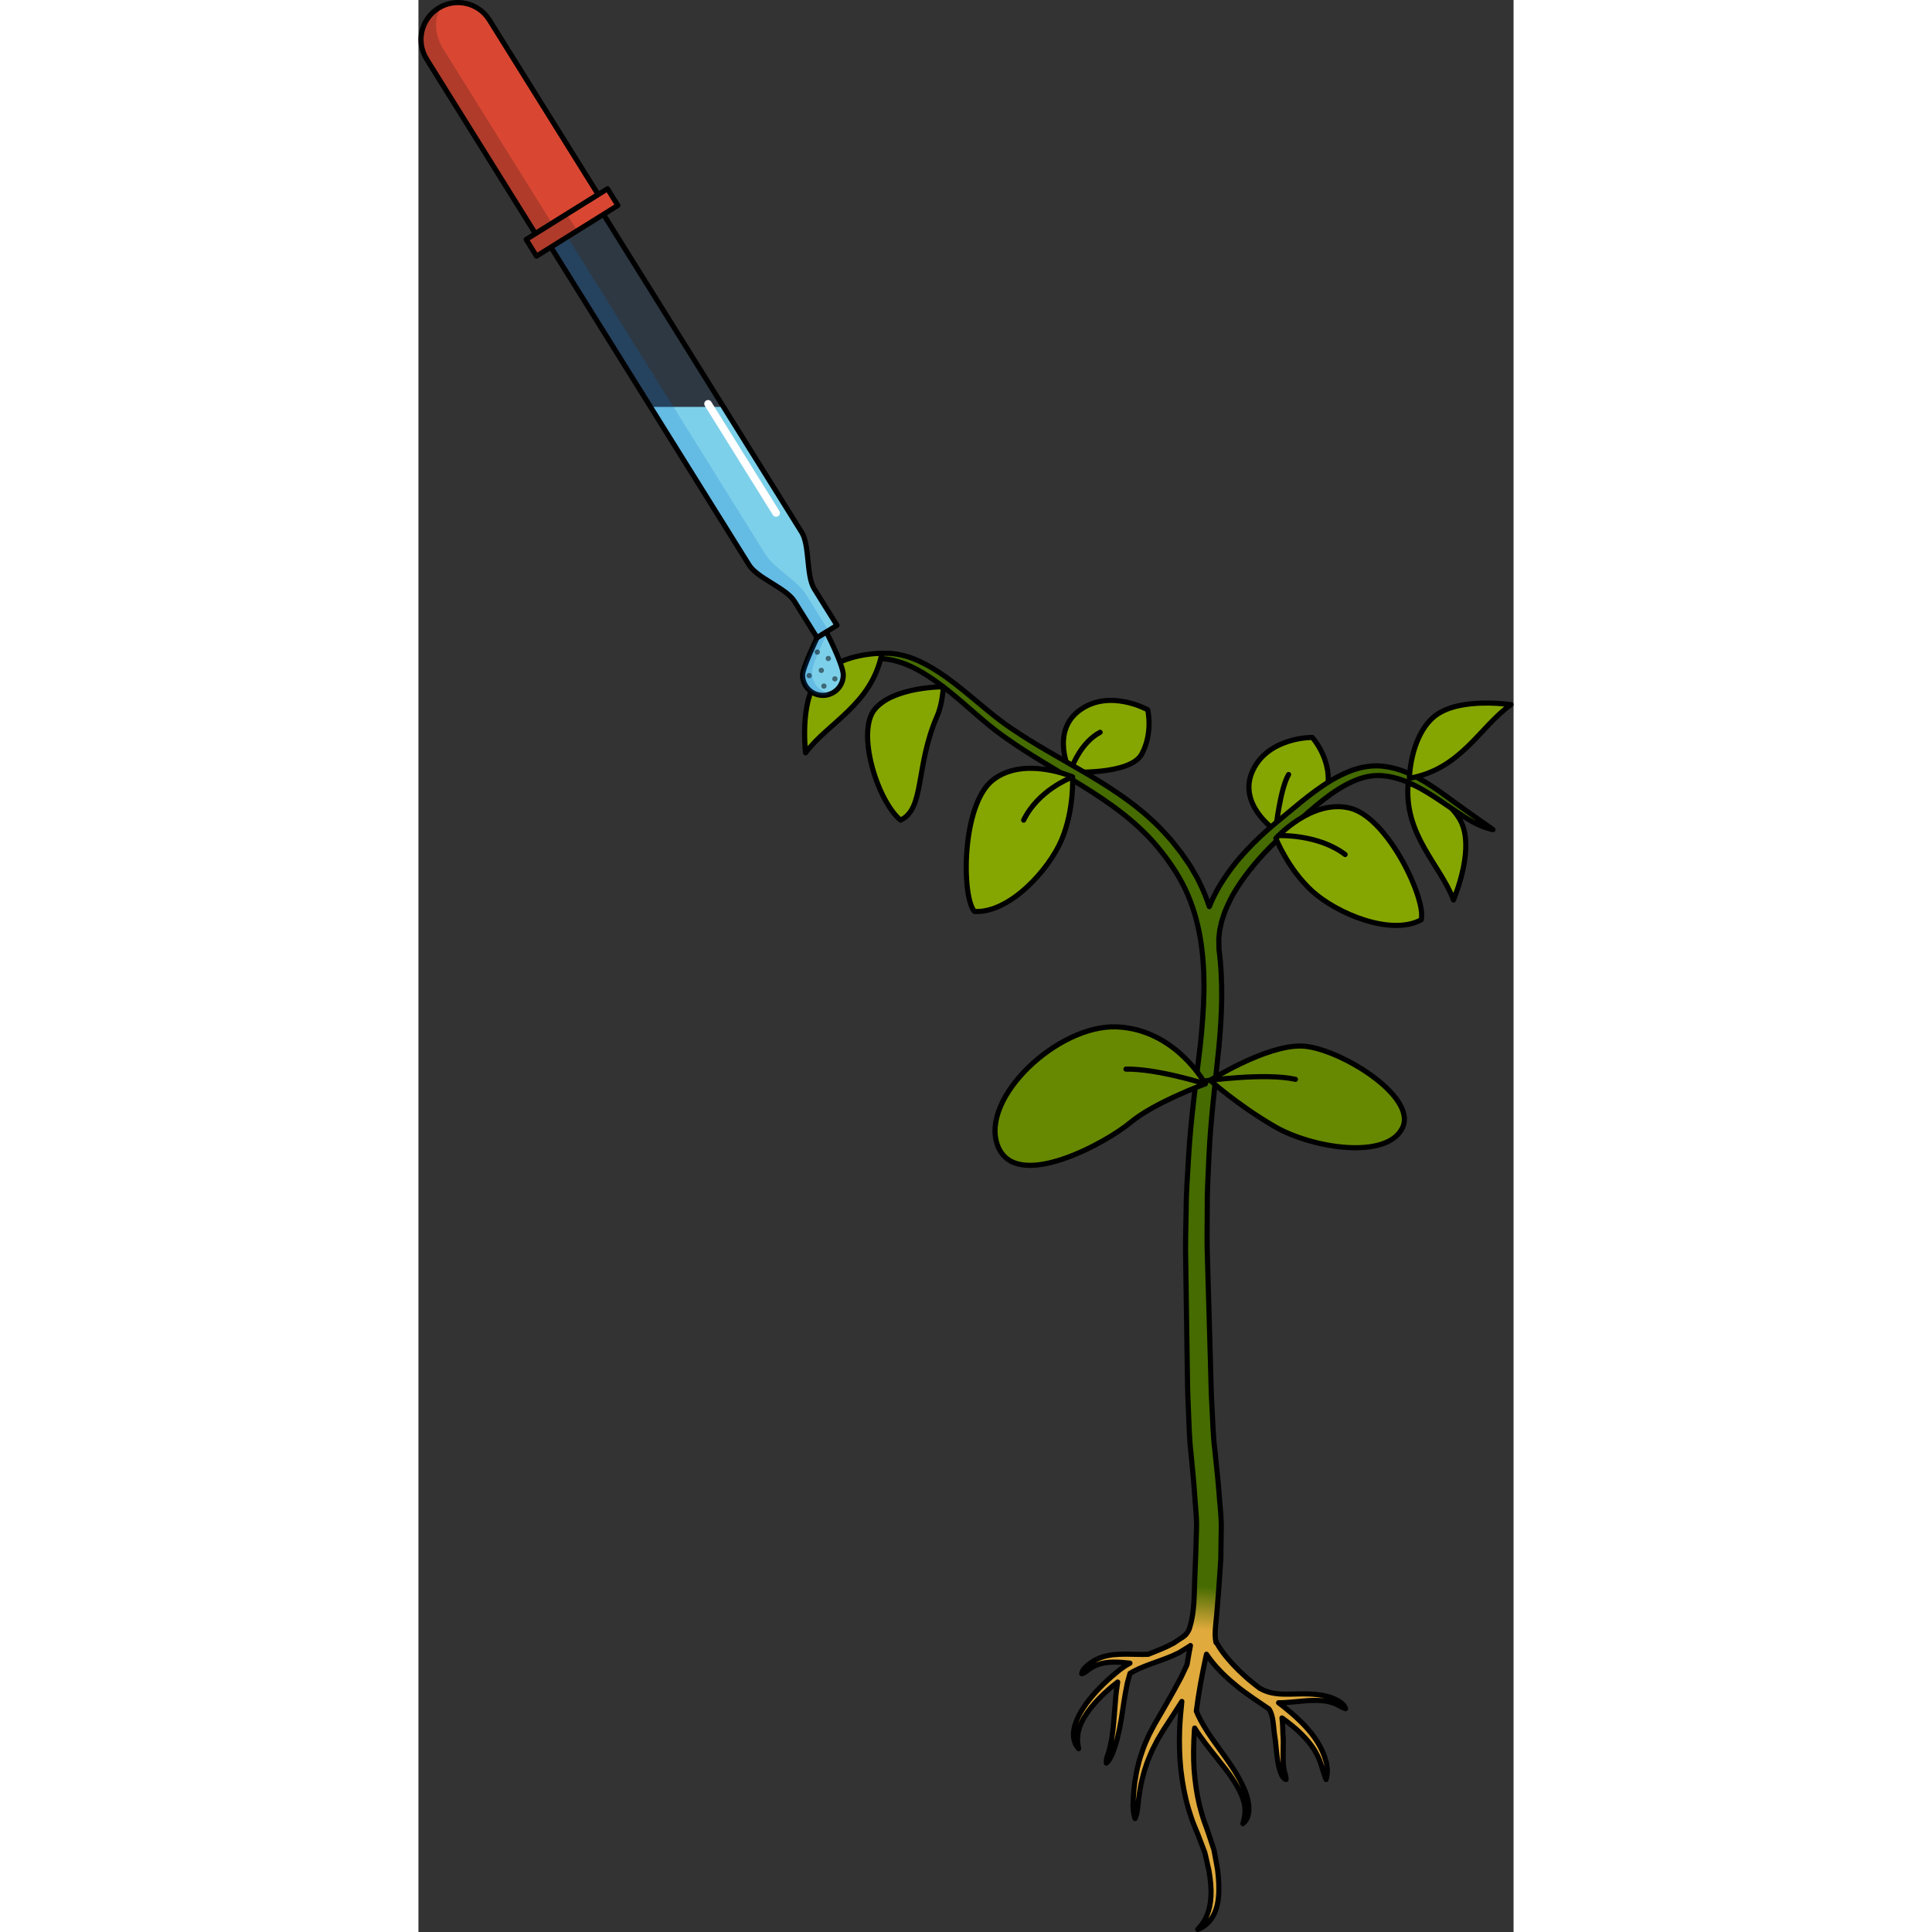<?xml version="1.0" encoding="utf-8"?>
<!-- Created by: Science Figures, www.sciencefigures.org, Generator: Science Figures Editor -->
<svg version="1.1" id="Camada_1" xmlns="http://www.w3.org/2000/svg" xmlns:xlink="http://www.w3.org/1999/xlink" 
	 width="800px" height="800px" viewBox="0 0 213.172 376.072" enable-background="new 0 0 213.172 376.072"
	 xml:space="preserve">
<rect x="0" y="0" width="213.172" height="376.072" fill="#333333" stroke="none"/>
<g>
	<path fill="#85A601" d="M192.655,152.422c0,0,7.268,2.004,10.138,7.23c2.871,5.224-0.814,14.236-1.31,15.534
		C198.884,168.244,191.785,162.579,192.655,152.422z"/>
	<path fill="none" stroke="#000000" stroke-linecap="round" stroke-linejoin="round" stroke-miterlimit="10" d="M192.655,152.422
		c0,0,7.268,2.004,10.138,7.23c2.871,5.224-0.814,14.236-1.31,15.534C198.884,168.244,191.785,162.579,192.655,152.422z"/>
	<path fill="#85A601" d="M126.822,150.275c0,0,11.72,0.66,13.971-3.492c2.252-4.154,1.16-8.617,1.16-8.617
		s-7.394-4.164-13.215,0.066C122.916,142.462,126.822,150.275,126.822,150.275z"/>
	<path fill="none" stroke="#000000" stroke-linecap="round" stroke-linejoin="round" stroke-miterlimit="10" d="M127.347,149.006
		c0,0,1.699-4.549,5.347-6.46"/>
	<path fill="none" stroke="#000000" stroke-linecap="round" stroke-linejoin="round" stroke-miterlimit="10" d="M126.822,150.275
		c0,0,11.72,0.66,13.971-3.492c2.252-4.154,1.16-8.617,1.16-8.617s-7.394-4.164-13.215,0.066
		C122.916,142.462,126.822,150.275,126.822,150.275z"/>
	<path fill="#85A601" d="M166.527,161.43c0,0,10.599-5.047,10.579-9.77c-0.02-4.727-3.12-8.117-3.12-8.117
		s-8.484-0.104-11.561,6.402C159.348,156.45,166.527,161.43,166.527,161.43z"/>
	<path fill="none" stroke="#000000" stroke-linecap="round" stroke-linejoin="round" stroke-miterlimit="10" d="M166.906,161.242
		c0,0,0.837-7.709,2.477-10.48"/>
	<path fill="none" stroke="#000000" stroke-linecap="round" stroke-linejoin="round" stroke-miterlimit="10" d="M166.527,161.43
		c0,0,10.599-5.047,10.579-9.77c-0.02-4.727-3.12-8.117-3.12-8.117s-8.484-0.104-11.561,6.402
		C159.348,156.45,166.527,161.43,166.527,161.43z"/>
	<g>
		<path fill="#E0AA3C" d="M180.043,331.841c-0.193-0.188-0.435-0.423-0.758-0.62c-0.322-0.196-0.695-0.411-1.128-0.587
			c-1.722-0.769-4.225-0.957-6.597-0.905c-0.589,0.013-1.179,0.026-1.761,0.039c-0.55,0.01-1.139,0.013-1.663-0.005
			c-1.056-0.037-1.979-0.184-2.733-0.423c-0.381-0.101-0.713-0.268-1.003-0.384c-0.267-0.147-0.478-0.236-0.691-0.365
			c-0.435-0.333-0.865-0.668-1.3-1.023c-0.952-0.763-1.852-1.565-2.679-2.372c-1.655-1.621-3.034-3.268-3.964-4.765
			c-0.479-0.745-0.809-1.46-1.067-2.09c-0.117-0.309-0.21-0.606-0.283-0.877c0.112-0.55,0.215-1.101,0.305-1.656
			c0.357-2.01,0.634-4.096,0.907-6.097c0.192-1.406-0.833-3.47-2.467-3.413c-2.146,0.075-1.4,4.525-1.492,5.849
			c-0.152,0.978-0.311,1.987-0.489,3.038c0,0,0,0.042,0,0.105c-0.042,0.327-0.1,0.667-0.153,1.002
			c-0.164,0.227-0.322,0.446-0.489,0.675c-0.384,0.478-0.889,0.869-1.336,1.325c-0.441,0.47-1.064,0.75-1.6,1.148l-0.419,0.283
			c0,0-0.104,0.07-0.128,0.088l-0.061,0.031l-0.242,0.125l-0.981,0.5c-1.144,0.527-2.431,1.028-3.723,1.552
			c-0.096,0-0.212,0.002-0.358,0.007c-0.403,0.012-0.884,0.017-1.544,0.003c-1.294-0.024-3.084-0.11-4.932,0.068
			c-0.465,0.059-0.923,0.131-1.374,0.248c-0.449,0.091-0.885,0.257-1.297,0.406c-0.825,0.332-1.526,0.776-2.068,1.213
			c-0.284,0.203-0.489,0.45-0.699,0.636c-0.215,0.183-0.349,0.391-0.452,0.566c-0.195,0.362-0.217,0.631-0.217,0.631
			s0.279-0.052,0.613-0.247c0.164-0.103,0.334-0.252,0.543-0.401c0.214-0.146,0.426-0.347,0.705-0.493
			c0.532-0.329,1.189-0.637,1.935-0.832c0.378-0.084,0.761-0.184,1.169-0.213c0.401-0.057,0.821-0.056,1.234-0.076
			c1.086-0.012,2.184,0.101,3.194,0.206c-0.301,0.176-0.613,0.332-0.904,0.52l-0.96,0.674l-0.855,0.691
			c-0.579,0.475-1.123,0.953-1.65,1.439c-2.097,1.942-3.881,3.972-5.075,5.974c-0.611,0.987-1.031,1.993-1.307,2.917
			c-0.132,0.463-0.188,0.925-0.249,1.338c0.002,0.428,0.019,0.818,0.059,1.163c0.101,0.344,0.185,0.645,0.275,0.898
			c0.089,0.251,0.257,0.433,0.35,0.588c0.2,0.308,0.324,0.448,0.324,0.448s-0.02-0.204-0.088-0.545
			c-0.022-0.176-0.088-0.376-0.101-0.619c0.003-0.25-0.014-0.524-0.026-0.827c0.015-0.306,0.083-0.643,0.096-1.004
			c0.102-0.358,0.163-0.75,0.298-1.157c0.288-0.811,0.708-1.703,1.324-2.599c1.201-1.808,3.002-3.678,5.113-5.444
			c0.318-0.266,0.657-0.521,0.989-0.781c-0.024,0.146-0.049,0.293-0.068,0.457c-0.139,0.896-0.283,1.932-0.354,3.006
			c-0.085,1.075-0.178,2.221-0.269,3.366c-0.114,1.13-0.173,2.272-0.347,3.311c-0.085,0.523-0.114,1.043-0.238,1.509
			c-0.107,0.472-0.209,0.918-0.303,1.327c-0.148,0.844-0.514,1.452-0.58,1.96c-0.09,0.499-0.051,0.841-0.051,0.841
			s0.261-0.189,0.555-0.616c0.142-0.217,0.29-0.491,0.438-0.817c0.163-0.323,0.326-0.693,0.448-1.113
			c0.14-0.418,0.288-0.868,0.447-1.35c0.174-0.477,0.255-0.996,0.394-1.527c0.278-1.067,0.464-2.208,0.667-3.354
			c0.173-1.132,0.347-2.267,0.508-3.33c0.158-1.068,0.345-2.012,0.501-2.814c0.121-0.797,0.388-1.51,0.492-1.989
			c0.063-0.239,0.112-0.427,0.159-0.566c1.167-0.687,2.441-1.234,3.795-1.73c0.039-0.014,0.074-0.029,0.112-0.046
			c1.391-0.508,2.805-0.984,4.267-1.598l0.999-0.466l0.249-0.115l0.061-0.028l0.095-0.052l0.123-0.075l0.498-0.304
			c0.518-0.349,1.075-0.627,1.565-0.993c-0.101,0.517-0.198,1.035-0.291,1.56c-0.132,0.719-0.256,1.459-0.379,2.191
			c-0.085,0.18-0.18,0.379-0.298,0.625c-0.19,0.405-0.425,0.894-0.693,1.456c-0.256,0.578-0.607,1.145-0.955,1.809
			c-0.366,0.656-0.722,1.367-1.17,2.12c-0.432,0.759-0.888,1.558-1.357,2.384c-0.479,0.83-0.977,1.688-1.479,2.561
			c-0.558,0.926-0.968,1.804-1.463,2.717c-0.428,0.962-0.89,1.948-1.215,2.926c-0.344,0.978-0.662,1.941-0.874,2.903
			c-0.271,0.943-0.408,1.883-0.564,2.765c-0.166,0.88-0.205,1.728-0.303,2.499c-0.075,0.774-0.077,1.489-0.114,2.117
			c-0.047,0.628,0,1.178,0.049,1.631c0.119,0.904,0.33,1.414,0.33,1.414s0.239-0.512,0.405-1.394c0.14-0.882,0.23-2.142,0.454-3.633
			c0.146-0.741,0.241-1.555,0.461-2.388c0.213-0.833,0.406-1.718,0.727-2.597c0.268-0.896,0.637-1.787,1.024-2.684
			c0.37-0.906,0.86-1.738,1.297-2.623c0.525-0.855,1.04-1.803,1.566-2.569c0.549-0.841,1.087-1.67,1.609-2.472
			c0.521-0.811,1.023-1.595,1.501-2.339c0.02-0.032,0.035-0.063,0.057-0.096c-0.202,1.865-0.371,3.744-0.441,5.643
			c-0.086,2.587-0.012,5.184,0.256,7.73c0.299,2.542,0.752,5.031,1.434,7.378c0.363,1.163,0.714,2.315,1.162,3.401
			c0.223,0.541,0.443,1.077,0.664,1.609c0.193,0.501,0.382,0.997,0.568,1.485c0.194,0.508,0.387,1.009,0.572,1.503l0.277,0.736
			l0.165,0.717c0.215,0.951,0.425,1.87,0.624,2.752c0.312,1.837,0.471,3.521,0.388,4.984c-0.071,1.466-0.368,2.685-0.755,3.634
			c-0.379,0.958-0.867,1.642-1.227,2.106c-0.388,0.456-0.594,0.7-0.594,0.7s0.304-0.105,0.855-0.396
			c0.522-0.318,1.289-0.889,1.941-1.897c0.645-1.007,1.119-2.421,1.246-4.037c0.16-1.612,0.059-3.424-0.178-5.335
			c-0.18-0.977-0.365-1.995-0.561-3.048c-0.051-0.264-0.103-0.529-0.153-0.798l-0.247-0.747c-0.164-0.501-0.334-1.011-0.503-1.526
			c-0.184-0.543-0.315-0.984-0.549-1.625c-0.184-0.51-0.37-1.027-0.56-1.548c-0.379-1.041-0.662-2.142-0.957-3.255
			c-0.547-2.238-0.869-4.603-1.049-7.018c-0.155-2.42-0.094-4.892,0.055-7.358c0.014-0.205,0.043-0.41,0.059-0.613
			c1.217,1.933,2.804,3.918,4.344,5.861c1.151,1.453,2.296,2.865,3.21,4.296c0.467,0.711,0.874,1.419,1.212,2.111
			c0.347,0.689,0.595,1.365,0.786,2c0.083,0.319,0.136,0.63,0.204,0.923c0.023,0.296,0.045,0.578,0.066,0.842
			c-0.031,0.522-0.054,0.98-0.148,1.351c-0.029,0.391-0.166,0.667-0.203,0.888c-0.059,0.212-0.076,0.339-0.076,0.339
			s0.092-0.073,0.24-0.242c0.148-0.168,0.414-0.41,0.564-0.812c0.202-0.387,0.303-0.908,0.358-1.507
			c-0.005-0.298-0.013-0.614-0.021-0.948c-0.05-0.329-0.091-0.677-0.159-1.032c-0.613-2.86-2.716-6.099-4.882-9.071
			c-1.075-1.51-2.177-2.987-3.088-4.413c-0.892-1.375-1.6-2.703-2.078-3.881c0.447-3.609,1.128-7.165,1.856-10.546
			c0.039-0.181,0.081-0.354,0.12-0.532c1.142,1.725,2.721,3.464,4.576,5.09c0.931,0.821,1.923,1.624,2.976,2.386
			c1.001,0.738,2.122,1.492,3.169,2.201c0.477,0.322,0.946,0.642,1.422,0.964c0.032,0.047,0.075,0.096,0.097,0.137
			c0.061,0.093,0.167,0.293,0.255,0.504c0.096,0.212,0.179,0.482,0.261,0.784c0.16,0.609,0.25,1.38,0.34,2.251
			c0.044,0.435,0.081,0.898,0.151,1.395c0.075,0.486,0.149,0.921,0.193,1.365c0.183,1.835,0.34,3.795,0.75,5.225
			c0.215,0.706,0.417,1.31,0.71,1.657c0.135,0.179,0.296,0.284,0.406,0.345c0.107,0.066,0.178,0.089,0.178,0.089
			s0.021-0.304-0.062-0.691c-0.037-0.2-0.123-0.418-0.191-0.684c-0.07-0.262-0.139-0.562-0.183-0.902
			c-0.223-1.35-0.084-3.193-0.096-5.131c-0.005-0.503-0.036-1.008-0.071-1.445c-0.015-0.454-0.031-0.899-0.046-1.332
			c-0.011-0.624-0.064-1.225-0.14-1.804c0.717,0.518,1.419,1.038,2.059,1.582c0.908,0.737,1.717,1.512,2.439,2.288
			c0.716,0.779,1.312,1.576,1.805,2.353c0.462,0.788,0.85,1.534,1.09,2.242c0.303,0.684,0.394,1.331,0.61,1.841
			c0.283,1.045,0.583,1.684,0.583,1.684s0.055-0.159,0.107-0.469c0.061-0.306,0.145-0.763,0.146-1.349
			c-0.075-0.569-0.083-1.302-0.378-2.065c-0.213-0.79-0.579-1.634-1.033-2.532c-0.481-0.879-1.072-1.79-1.787-2.682
			c-0.719-0.884-1.532-1.771-2.436-2.607c-0.885-0.859-1.861-1.663-2.857-2.468c-0.328-0.263-0.672-0.516-1.008-0.775
			c0.234,0.003,0.468,0.003,0.703-0.009c0.585-0.021,1.137-0.064,1.745-0.115c0.577-0.054,1.165-0.105,1.752-0.161
			c2.319-0.247,4.626-0.279,6.225,0.267c0.403,0.121,0.751,0.282,1.056,0.434c0.301,0.159,0.55,0.315,0.789,0.413
			c0.434,0.246,0.773,0.323,0.773,0.323S180.38,332.282,180.043,331.841z"/>
		<path fill="none" stroke="#000000" stroke-linecap="round" stroke-linejoin="round" stroke-miterlimit="10" d="M180.043,331.841
			c-0.193-0.188-0.435-0.423-0.758-0.62c-0.322-0.196-0.695-0.411-1.128-0.587c-1.722-0.769-4.225-0.957-6.597-0.905
			c-0.589,0.013-1.179,0.026-1.761,0.039c-0.55,0.01-1.139,0.013-1.663-0.005c-1.056-0.037-1.979-0.184-2.733-0.423
			c-0.381-0.101-0.713-0.268-1.003-0.384c-0.267-0.147-0.478-0.236-0.691-0.365c-0.435-0.333-0.865-0.668-1.3-1.023
			c-0.952-0.763-1.852-1.565-2.679-2.372c-1.655-1.621-3.034-3.268-3.964-4.765c-0.479-0.745-0.809-1.46-1.067-2.09
			c-0.117-0.309-0.21-0.606-0.283-0.877c0.112-0.55,0.215-1.101,0.305-1.656c0.357-2.01,0.634-4.096,0.907-6.097
			c0.192-1.406-0.833-3.47-2.467-3.413c-2.146,0.075-1.4,4.525-1.492,5.849c-0.152,0.978-0.311,1.987-0.489,3.038
			c0,0,0,0.042,0,0.105c-0.042,0.327-0.1,0.667-0.153,1.002c-0.164,0.227-0.322,0.446-0.489,0.675
			c-0.384,0.478-0.889,0.869-1.336,1.325c-0.441,0.47-1.064,0.75-1.6,1.148l-0.419,0.283c0,0-0.104,0.07-0.128,0.088l-0.061,0.031
			l-0.242,0.125l-0.981,0.5c-1.144,0.527-2.431,1.028-3.723,1.552c-0.096,0-0.212,0.002-0.358,0.007
			c-0.403,0.012-0.884,0.017-1.544,0.003c-1.294-0.024-3.084-0.11-4.932,0.068c-0.465,0.059-0.923,0.131-1.374,0.248
			c-0.449,0.091-0.885,0.257-1.297,0.406c-0.825,0.332-1.526,0.776-2.068,1.213c-0.284,0.203-0.489,0.45-0.699,0.636
			c-0.215,0.183-0.349,0.391-0.452,0.566c-0.195,0.362-0.217,0.631-0.217,0.631s0.279-0.052,0.613-0.247
			c0.164-0.103,0.334-0.252,0.543-0.401c0.214-0.146,0.426-0.347,0.705-0.493c0.532-0.329,1.189-0.637,1.935-0.832
			c0.378-0.084,0.761-0.184,1.169-0.213c0.401-0.057,0.821-0.056,1.234-0.076c1.086-0.012,2.184,0.101,3.194,0.206
			c-0.301,0.176-0.613,0.332-0.904,0.52l-0.96,0.674l-0.855,0.691c-0.579,0.475-1.123,0.953-1.65,1.439
			c-2.097,1.942-3.881,3.972-5.075,5.974c-0.611,0.987-1.031,1.993-1.307,2.917c-0.132,0.463-0.188,0.925-0.249,1.338
			c0.002,0.428,0.019,0.818,0.059,1.163c0.101,0.344,0.185,0.645,0.275,0.898c0.089,0.251,0.257,0.433,0.35,0.588
			c0.2,0.308,0.324,0.448,0.324,0.448s-0.02-0.204-0.088-0.545c-0.022-0.176-0.088-0.376-0.101-0.619
			c0.003-0.25-0.014-0.524-0.026-0.827c0.015-0.306,0.083-0.643,0.096-1.004c0.102-0.358,0.163-0.75,0.298-1.157
			c0.288-0.811,0.708-1.703,1.324-2.599c1.201-1.808,3.002-3.678,5.113-5.444c0.318-0.266,0.657-0.521,0.989-0.781
			c-0.024,0.146-0.049,0.293-0.068,0.457c-0.139,0.896-0.283,1.932-0.354,3.006c-0.085,1.075-0.178,2.221-0.269,3.366
			c-0.114,1.13-0.173,2.272-0.347,3.311c-0.085,0.523-0.114,1.043-0.238,1.509c-0.107,0.472-0.209,0.918-0.303,1.327
			c-0.148,0.844-0.514,1.452-0.58,1.96c-0.09,0.499-0.051,0.841-0.051,0.841s0.261-0.189,0.555-0.616
			c0.142-0.217,0.29-0.491,0.438-0.817c0.163-0.323,0.326-0.693,0.448-1.113c0.14-0.418,0.288-0.868,0.447-1.35
			c0.174-0.477,0.255-0.996,0.394-1.527c0.278-1.067,0.464-2.208,0.667-3.354c0.173-1.132,0.347-2.267,0.508-3.33
			c0.158-1.068,0.345-2.012,0.501-2.814c0.121-0.797,0.388-1.51,0.492-1.989c0.063-0.239,0.112-0.427,0.159-0.566
			c1.167-0.687,2.441-1.234,3.795-1.73c0.039-0.014,0.074-0.029,0.112-0.046c1.391-0.508,2.805-0.984,4.267-1.598l0.999-0.466
			l0.249-0.115l0.061-0.028l0.095-0.052l0.123-0.075l0.498-0.304c0.518-0.349,1.075-0.627,1.565-0.993
			c-0.101,0.517-0.198,1.035-0.291,1.56c-0.132,0.719-0.256,1.459-0.379,2.191c-0.085,0.18-0.18,0.379-0.298,0.625
			c-0.19,0.405-0.425,0.894-0.693,1.456c-0.256,0.578-0.607,1.145-0.955,1.809c-0.366,0.656-0.722,1.367-1.17,2.12
			c-0.432,0.759-0.888,1.558-1.357,2.384c-0.479,0.83-0.977,1.688-1.479,2.561c-0.558,0.926-0.968,1.804-1.463,2.717
			c-0.428,0.962-0.89,1.948-1.215,2.926c-0.344,0.978-0.662,1.941-0.874,2.903c-0.271,0.943-0.408,1.883-0.564,2.765
			c-0.166,0.88-0.205,1.728-0.303,2.499c-0.075,0.774-0.077,1.489-0.114,2.117c-0.047,0.628,0,1.178,0.049,1.631
			c0.119,0.904,0.33,1.414,0.33,1.414s0.239-0.512,0.405-1.394c0.14-0.882,0.23-2.142,0.454-3.633
			c0.146-0.741,0.241-1.555,0.461-2.388c0.213-0.833,0.406-1.718,0.727-2.597c0.268-0.896,0.637-1.787,1.024-2.684
			c0.37-0.906,0.86-1.738,1.297-2.623c0.525-0.855,1.04-1.803,1.566-2.569c0.549-0.841,1.087-1.67,1.609-2.472
			c0.521-0.811,1.023-1.595,1.501-2.339c0.02-0.032,0.035-0.063,0.057-0.096c-0.202,1.865-0.371,3.744-0.441,5.643
			c-0.086,2.587-0.012,5.184,0.256,7.73c0.299,2.542,0.752,5.031,1.434,7.378c0.363,1.163,0.714,2.315,1.162,3.401
			c0.223,0.541,0.443,1.077,0.664,1.609c0.193,0.501,0.382,0.997,0.568,1.485c0.194,0.508,0.387,1.009,0.572,1.503l0.277,0.736
			l0.165,0.717c0.215,0.951,0.425,1.87,0.624,2.752c0.312,1.837,0.471,3.521,0.388,4.984c-0.071,1.466-0.368,2.685-0.755,3.634
			c-0.379,0.958-0.867,1.642-1.227,2.106c-0.388,0.456-0.594,0.7-0.594,0.7s0.304-0.105,0.855-0.396
			c0.522-0.318,1.289-0.889,1.941-1.897c0.645-1.007,1.119-2.421,1.246-4.037c0.16-1.612,0.059-3.424-0.178-5.335
			c-0.18-0.977-0.365-1.995-0.561-3.048c-0.051-0.264-0.103-0.529-0.153-0.798l-0.247-0.747c-0.164-0.501-0.334-1.011-0.503-1.526
			c-0.184-0.543-0.315-0.984-0.549-1.625c-0.184-0.51-0.37-1.027-0.56-1.548c-0.379-1.041-0.662-2.142-0.957-3.255
			c-0.547-2.238-0.869-4.603-1.049-7.018c-0.155-2.42-0.094-4.892,0.055-7.358c0.014-0.205,0.043-0.41,0.059-0.613
			c1.217,1.933,2.804,3.918,4.344,5.861c1.151,1.453,2.296,2.865,3.21,4.296c0.467,0.711,0.874,1.419,1.212,2.111
			c0.347,0.689,0.595,1.365,0.786,2c0.083,0.319,0.136,0.63,0.204,0.923c0.023,0.296,0.045,0.578,0.066,0.842
			c-0.031,0.522-0.054,0.98-0.148,1.351c-0.029,0.391-0.166,0.667-0.203,0.888c-0.059,0.212-0.076,0.339-0.076,0.339
			s0.092-0.073,0.24-0.242c0.148-0.168,0.414-0.41,0.564-0.812c0.202-0.387,0.303-0.908,0.358-1.507
			c-0.005-0.298-0.013-0.614-0.021-0.948c-0.05-0.329-0.091-0.677-0.159-1.032c-0.613-2.86-2.716-6.099-4.882-9.071
			c-1.075-1.51-2.177-2.987-3.088-4.413c-0.892-1.375-1.6-2.703-2.078-3.881c0.447-3.609,1.128-7.165,1.856-10.546
			c0.039-0.181,0.081-0.354,0.12-0.532c1.142,1.725,2.721,3.464,4.576,5.09c0.931,0.821,1.923,1.624,2.976,2.386
			c1.001,0.738,2.122,1.492,3.169,2.201c0.477,0.322,0.946,0.642,1.422,0.964c0.032,0.047,0.075,0.096,0.097,0.137
			c0.061,0.093,0.167,0.293,0.255,0.504c0.096,0.212,0.179,0.482,0.261,0.784c0.16,0.609,0.25,1.38,0.34,2.251
			c0.044,0.435,0.081,0.898,0.151,1.395c0.075,0.486,0.149,0.921,0.193,1.365c0.183,1.835,0.34,3.795,0.75,5.225
			c0.215,0.706,0.417,1.31,0.71,1.657c0.135,0.179,0.296,0.284,0.406,0.345c0.107,0.066,0.178,0.089,0.178,0.089
			s0.021-0.304-0.062-0.691c-0.037-0.2-0.123-0.418-0.191-0.684c-0.07-0.262-0.139-0.562-0.183-0.902
			c-0.223-1.35-0.084-3.193-0.096-5.131c-0.005-0.503-0.036-1.008-0.071-1.445c-0.015-0.454-0.031-0.899-0.046-1.332
			c-0.011-0.624-0.064-1.225-0.14-1.804c0.717,0.518,1.419,1.038,2.059,1.582c0.908,0.737,1.717,1.512,2.439,2.288
			c0.716,0.779,1.312,1.576,1.805,2.353c0.462,0.788,0.85,1.534,1.09,2.242c0.303,0.684,0.394,1.331,0.61,1.841
			c0.283,1.045,0.583,1.684,0.583,1.684s0.055-0.159,0.107-0.469c0.061-0.306,0.145-0.763,0.146-1.349
			c-0.075-0.569-0.083-1.302-0.378-2.065c-0.213-0.79-0.579-1.634-1.033-2.532c-0.481-0.879-1.072-1.79-1.787-2.682
			c-0.719-0.884-1.532-1.771-2.436-2.607c-0.885-0.859-1.861-1.663-2.857-2.468c-0.328-0.263-0.672-0.516-1.008-0.775
			c0.234,0.003,0.468,0.003,0.703-0.009c0.585-0.021,1.137-0.064,1.745-0.115c0.577-0.054,1.165-0.105,1.752-0.161
			c2.319-0.247,4.626-0.279,6.225,0.267c0.403,0.121,0.751,0.282,1.056,0.434c0.301,0.159,0.55,0.315,0.789,0.413
			c0.434,0.246,0.773,0.323,0.773,0.323S180.38,332.282,180.043,331.841z"/>
		
			<linearGradient id="SVGID_1_" gradientUnits="userSpaceOnUse" x1="135.296" y1="77.936" x2="134.134" y2="62.106" gradientTransform="matrix(1 0 0 -1 0 378)">
			<stop  offset="0.468" style="stop-color:#456B01"/>
			<stop  offset="1" style="stop-color:#E0AA3C"/>
		</linearGradient>
		<path fill="url(#SVGID_1_)" d="M208.466,160.986c-0.452-0.319-1.118-0.788-1.964-1.385c-1.69-1.174-4.076-2.874-6.972-4.999
			c-1.459-1.042-3.07-2.161-4.917-3.163c-1.829-0.993-3.974-1.882-6.325-2.217c-2.336-0.391-4.951,0.026-7.202,0.98
			c-2.292,0.925-4.399,2.232-6.362,3.663c-1.967,1.426-3.822,2.977-5.608,4.47c-1.771,1.468-3.63,2.957-5.273,4.532
			c-1.656,1.565-3.18,3.175-4.53,4.795c-1.341,1.631-2.474,3.299-3.448,4.892c-0.764,1.365-1.426,2.667-1.914,3.924
			c-0.545-1.634-1.185-3.232-1.952-4.764c-0.361-0.831-0.864-1.59-1.304-2.374l-0.34-0.582c-0.07-0.114-0.083-0.156-0.2-0.331
			l-0.183-0.263l-0.729-1.058c-0.472-0.703-0.969-1.406-1.549-2.105c-0.561-0.688-1.086-1.421-1.688-2.042
			c-4.584-5.279-10.244-8.992-15.562-12.152c-5.355-3.156-10.465-5.896-14.857-8.909c-2.211-1.454-4.17-3.077-6.043-4.639
			c-1.875-1.577-3.683-3.077-5.443-4.423c-3.513-2.689-7.007-4.698-10.251-5.365c-3.237-0.711-5.871-0.119-7.437,0.547
			c-0.793,0.322-1.344,0.696-1.729,0.901c-0.377,0.22-0.57,0.332-0.57,0.332s0.216-0.07,0.633-0.203
			c0.426-0.107,1.007-0.393,1.814-0.569c1.613-0.352,4.058-0.562,6.935,0.343c2.896,0.832,6.079,2.825,9.466,5.482
			c1.691,1.346,3.439,2.854,5.29,4.473c1.863,1.616,3.856,3.335,6.116,4.886c4.439,3.169,9.576,6.053,14.792,9.265
			c5.19,3.221,10.505,6.882,14.689,11.901c2.037,2.436,4.012,5.284,5.402,8.22c1.421,2.985,2.379,6.235,2.944,9.597
			c1.139,6.742,0.745,13.835-0.014,20.888c-0.813,7.024-1.833,14.288-2.252,21.388c-0.205,3.559-0.479,7.083-0.488,10.589
			c-0.064,3.496-0.179,6.971-0.084,10.321c0.101,6.732,0.196,13.24,0.288,19.411c0.039,3.088,0.081,6.096,0.229,9.068
			c0.124,2.952,0.186,5.833,0.5,8.487c0.237,2.693,0.523,5.222,0.691,7.723c0.129,2.368,0.434,4.589,0.4,6.719
			c-0.078,3.398-0.213,6.794-0.354,10.189c-0.127,3.042-0.029,6.225-0.922,9.163c-0.178,0.593-0.679,1.395-0.236,1.985
			c0.2,0.264,1.099,0.469,1.418,0.596c1.28,0.511,2.482,0.838,3.874,0.539c-0.347-1.667-0.038-3.423,0.107-5.092
			c0.173-1.969,0.345-3.936,0.476-5.908c0.108-1.585,0.229-3.34,0.359-5.252c0.027-1.939,0.057-4.04,0.088-6.282
			c0.013-2.244-0.32-4.659-0.488-7.186c-0.18-2.397-0.496-4.997-0.756-7.666c-0.343-2.696-0.412-5.429-0.558-8.276
			c-0.166-2.826-0.235-5.822-0.303-8.904c-0.179-6.167-0.368-12.672-0.562-19.401c-0.145-3.379-0.078-6.751-0.064-10.181
			c-0.041-3.428,0.179-6.901,0.33-10.403c0.312-7.02,1.194-14.009,1.93-21.26c0.601-6.338,0.872-12.839,0.012-19.221
			c0-0.02,0.01-0.037,0.01-0.057c0,0-0.005-0.298-0.015-0.855c-0.005-0.278-0.012-0.621-0.018-1.025
			c0.023-0.367,0.088-0.735,0.131-1.178c0.02-0.427,0.138-0.94,0.27-1.5c0.103-0.562,0.28-1.16,0.508-1.793
			c0.395-1.279,1.07-2.669,1.865-4.156c1.689-2.939,4.169-6.148,7.232-9.243c1.521-1.565,3.212-3.017,4.989-4.595
			c1.747-1.57,3.491-3.133,5.324-4.562c1.825-1.432,3.75-2.711,5.773-3.607c2.027-0.924,4.109-1.334,6.194-1.07
			c2.078,0.226,4.011,0.938,5.794,1.824c1.777,0.885,3.385,1.917,4.859,2.892c2.943,1.964,5.38,3.746,7.298,4.648
			c0.962,0.442,1.738,0.744,2.296,0.876c0.545,0.161,0.844,0.216,0.844,0.216S208.93,161.299,208.466,160.986z"/>
		<path fill="none" stroke="#000000" stroke-linecap="round" stroke-linejoin="round" stroke-miterlimit="10" d="M155.247,319.712
			c-0.347-1.667-0.038-3.423,0.107-5.092c0.173-1.969,0.345-3.936,0.476-5.908c0.108-1.585,0.229-3.34,0.359-5.252
			c0.027-1.939,0.057-4.04,0.088-6.282c0.013-2.244-0.32-4.659-0.488-7.186c-0.18-2.397-0.496-4.997-0.756-7.666
			c-0.343-2.696-0.412-5.429-0.558-8.276c-0.166-2.826-0.235-5.822-0.303-8.904c-0.179-6.167-0.368-12.672-0.562-19.401
			c-0.145-3.379-0.078-6.751-0.064-10.181c-0.041-3.428,0.179-6.901,0.33-10.403c0.312-7.02,1.194-14.009,1.93-21.26
			c0.601-6.338,0.872-12.839,0.012-19.221c0-0.02,0.01-0.037,0.01-0.057c0,0-0.005-0.298-0.015-0.855
			c-0.005-0.278-0.012-0.621-0.018-1.025c0.023-0.367,0.088-0.735,0.131-1.178c0.02-0.427,0.138-0.94,0.27-1.5
			c0.103-0.562,0.28-1.16,0.508-1.793c0.395-1.279,1.07-2.669,1.865-4.156c1.689-2.939,4.169-6.148,7.232-9.243
			c1.521-1.565,3.212-3.017,4.989-4.595c1.747-1.57,3.491-3.133,5.324-4.562c1.825-1.432,3.75-2.711,5.773-3.607
			c2.027-0.924,4.109-1.334,6.194-1.07c2.078,0.226,4.011,0.938,5.794,1.824c1.777,0.885,3.385,1.917,4.859,2.892
			c2.943,1.964,5.38,3.746,7.298,4.648c0.962,0.442,1.738,0.744,2.296,0.876c0.545,0.161,0.844,0.216,0.844,0.216
			s-0.241-0.196-0.705-0.509c-0.452-0.319-1.118-0.788-1.964-1.385c-1.69-1.174-4.076-2.874-6.972-4.999
			c-1.459-1.042-3.07-2.161-4.917-3.163c-1.829-0.993-3.974-1.882-6.325-2.217c-2.336-0.391-4.951,0.026-7.202,0.98
			c-2.292,0.925-4.399,2.232-6.362,3.663c-1.967,1.426-3.822,2.977-5.608,4.47c-1.771,1.468-3.63,2.957-5.273,4.532
			c-1.656,1.565-3.18,3.175-4.53,4.795c-1.341,1.631-2.474,3.299-3.448,4.892c-0.764,1.365-1.426,2.667-1.914,3.924
			c-0.545-1.634-1.185-3.232-1.952-4.764c-0.361-0.831-0.864-1.59-1.304-2.374l-0.34-0.582c-0.07-0.114-0.083-0.156-0.2-0.331
			l-0.183-0.263l-0.729-1.058c-0.472-0.703-0.969-1.406-1.549-2.105c-0.561-0.688-1.086-1.421-1.688-2.042
			c-4.584-5.279-10.244-8.992-15.562-12.152c-5.355-3.156-10.465-5.896-14.857-8.909c-2.211-1.454-4.17-3.077-6.043-4.639
			c-1.875-1.577-3.683-3.077-5.443-4.423c-3.513-2.689-7.007-4.698-10.251-5.365c-3.237-0.711-5.871-0.119-7.437,0.547
			c-0.793,0.322-1.344,0.696-1.729,0.901c-0.377,0.22-0.57,0.332-0.57,0.332s0.216-0.07,0.633-0.203
			c0.426-0.107,1.007-0.393,1.814-0.569c1.613-0.352,4.058-0.562,6.935,0.343c2.896,0.832,6.079,2.825,9.466,5.482
			c1.691,1.346,3.439,2.854,5.29,4.473c1.863,1.616,3.856,3.335,6.116,4.886c4.439,3.169,9.576,6.053,14.792,9.265
			c5.19,3.221,10.505,6.882,14.689,11.901c2.037,2.436,4.012,5.284,5.402,8.22c1.421,2.985,2.379,6.235,2.944,9.597
			c1.139,6.742,0.745,13.835-0.014,20.888c-0.813,7.024-1.833,14.288-2.252,21.388c-0.205,3.559-0.479,7.083-0.488,10.589
			c-0.064,3.496-0.179,6.971-0.084,10.321c0.101,6.732,0.196,13.24,0.288,19.411c0.039,3.088,0.081,6.096,0.229,9.068
			c0.124,2.952,0.186,5.833,0.5,8.487c0.237,2.693,0.523,5.222,0.691,7.723c0.129,2.368,0.434,4.589,0.4,6.719
			c-0.078,3.398-0.213,6.794-0.354,10.189c-0.127,3.042-0.029,6.225-0.922,9.163c0,0-0.192,1.256-1.391,2.052"/>
		<path fill="#678901" d="M153.152,210.977c0,0-5.732-10.608-17.209-11.091c-11.476-0.483-26.698,13.858-23.194,23.117
			c3.503,9.259,21.263-0.649,25.853-4.514C143.192,214.626,153.152,210.977,153.152,210.977z"/>
		<path fill="none" stroke="#000000" stroke-linecap="round" stroke-linejoin="round" stroke-miterlimit="10" d="M153.152,210.977
			c0,0-5.732-10.608-17.209-11.091c-11.476-0.483-26.698,13.858-23.194,23.117c3.503,9.259,21.263-0.649,25.853-4.514
			C143.192,214.626,153.152,210.977,153.152,210.977z"/>
		<path fill="#678901" d="M154.121,210.276c0,0,10.768-6.804,17.711-6.665c6.943,0.138,22.756,9.694,19.702,15.943
			c-3.055,6.248-17.596,3.988-24.955-0.317C159.218,214.932,154.121,210.276,154.121,210.276z"/>
		<path fill="none" stroke="#000000" stroke-linecap="round" stroke-linejoin="round" stroke-miterlimit="10" d="M154.121,210.276
			c0,0,10.768-6.804,17.711-6.665c6.943,0.138,22.756,9.694,19.702,15.943c-3.055,6.248-17.596,3.988-24.955-0.317
			C159.218,214.932,154.121,210.276,154.121,210.276z"/>
		<path fill="none" stroke="#000000" stroke-linecap="round" stroke-linejoin="round" stroke-miterlimit="10" d="M153.152,210.977
			c0,0-9.389-2.977-15.429-2.867"/>
		<path fill="none" stroke="#000000" stroke-linecap="round" stroke-linejoin="round" stroke-miterlimit="10" d="M153.226,210.392
			c0,0,11.619-1.622,17.485-0.298"/>
	</g>
	<path fill="#85A601" d="M127.331,151.218c0,0-9.497-4.145-15.549,0.644c-6.052,4.788-6.103,22.601-3.56,25.552
		c6.764,0.427,14.476-8.047,16.967-13.931C127.68,157.599,127.331,151.218,127.331,151.218z"/>
	<path fill="none" stroke="#000000" stroke-linecap="round" stroke-linejoin="round" stroke-miterlimit="10" d="M126.791,151.484
		c0,0-6.211,2.422-8.982,8.158"/>
	<path fill="none" stroke="#000000" stroke-linecap="round" stroke-linejoin="round" stroke-miterlimit="10" d="M127.331,151.218
		c0,0-9.497-4.145-15.549,0.644c-6.052,4.788-6.103,22.601-3.56,25.552c6.764,0.427,14.476-8.047,16.967-13.931
		C127.68,157.599,127.331,151.218,127.331,151.218z"/>
	<path fill="#85A601" d="M166.906,163.188c0,0,6.91-7.722,14.406-5.887s14.955,18.01,13.871,21.752
		c-5.973,3.202-16.511-1.293-21.225-5.604C169.243,169.136,166.906,163.188,166.906,163.188z"/>
	<path fill="none" stroke="#000000" stroke-linecap="round" stroke-linejoin="round" stroke-miterlimit="10" d="M167.429,162.648
		c0,0,7.7-0.326,12.955,3.687"/>
	<path fill="none" stroke="#000000" stroke-linecap="round" stroke-linejoin="round" stroke-miterlimit="10" d="M166.906,163.188
		c0,0,6.91-7.722,14.406-5.887s14.955,18.01,13.871,21.752c-5.973,3.202-16.511-1.293-21.225-5.604
		C169.243,169.136,166.906,163.188,166.906,163.188z"/>
	<path fill="#85A601" d="M90.226,127.173c0,0-7.538-0.121-11.762,4.086c-4.224,4.206-3.224,13.893-3.112,15.276
		C79.798,140.604,88.205,137.166,90.226,127.173z"/>
	<path fill="none" stroke="#000000" stroke-linecap="round" stroke-linejoin="round" stroke-miterlimit="10" d="M90.226,127.173
		c0,0-7.538-0.121-11.762,4.086c-4.224,4.206-3.224,13.893-3.112,15.276C79.798,140.604,88.205,137.166,90.226,127.173z"/>
	<path fill="#85A601" d="M192.903,151.484c0,0,0.089-7.539,4.412-11.644c4.322-4.104,13.977-2.835,15.357-2.685
		C206.62,141.434,202.948,149.742,192.903,151.484z"/>
	<path fill="none" stroke="#000000" stroke-linecap="round" stroke-linejoin="round" stroke-miterlimit="10" d="M192.903,151.484
		c0,0,0.089-7.539,4.412-11.644c4.322-4.104,13.977-2.835,15.357-2.685C206.62,141.434,202.948,149.742,192.903,151.484z"/>
	<path fill="#85A601" d="M102.166,133.69c0,0-9.628-0.058-13.318,4.343c-3.689,4.4,0.468,17.85,4.997,21.609
		c4.824-2.163,2.817-10.401,7.151-20.324C102.04,136.928,102.166,133.69,102.166,133.69z"/>
	<path fill="none" stroke="#000000" stroke-linecap="round" stroke-linejoin="round" stroke-miterlimit="10" d="M102.166,133.69
		c0,0-9.628-0.058-13.318,4.343c-3.689,4.4,0.468,17.85,4.997,21.609c4.763-2.224,2.817-10.401,7.151-20.324
		C102.04,136.928,102.166,133.69,102.166,133.69z"/>
</g>
<g>
	<g>
		<path opacity="0.1" fill="#006AD1" enable-background="new    " d="M21.886,41.846l39.463,63.295l0.107,0.172
			c0.389,0.623,1.791,2.872,2.915,4.675c1.601,2.568,7.203,4.471,8.808,7.045c1.889,3.029,4.423,7.094,4.423,7.094l2.134-1.33
			l0.257-0.16l1.48-0.923c0,0-2.534-4.064-4.423-7.094c-1.605-2.574-0.847-8.442-2.448-11.01c-1.124-1.802-2.526-4.052-2.915-4.675
			l-0.107-0.172L32.116,35.468L21.886,41.846z"/>
		<path id="changecolor" fill="#7DD0EA" d="M61.349,105.141l0.107,0.172c0.389,0.624,1.791,2.873,2.915,4.675
			c1.601,2.568,7.204,4.471,8.808,7.045c1.889,3.03,4.423,7.094,4.423,7.094l2.134-1.331l0.257-0.16l1.479-0.923
			c0,0-2.534-4.064-4.422-7.094c-1.605-2.574-0.847-8.442-2.448-11.01c-1.124-1.802-2.526-4.052-2.915-4.675l-0.107-0.172
			L59.387,79.209H45.18L61.349,105.141z"/>
		<path id="changecolor_00000083063149992408762280000002866822537608024978_" fill="#7DD0EA" d="M79.406,123.002l-1.804,1.125
			c0,0-2.831,5.871-2.831,7.268c0,2.189,1.775,3.964,3.964,3.964s3.963-1.775,3.963-3.964
			C82.698,129.776,80.535,125.254,79.406,123.002z"/>
		<path fill="none" stroke="#000000" stroke-linecap="round" stroke-linejoin="round" stroke-miterlimit="10" d="M79.406,123.002
			l-1.804,1.125c0,0-2.831,5.871-2.831,7.268c0,2.189,1.775,3.964,3.964,3.964s3.963-1.775,3.963-3.964
			C82.698,129.776,80.535,125.254,79.406,123.002z"/>
		<path opacity="0.2" fill="#006AD1" enable-background="new    " d="M79.202,123.129l-1.6,0.998c0,0-2.831,5.871-2.831,7.268
			c0,2.189,1.775,3.964,3.964,3.964c0.576,0,1.12-0.129,1.614-0.35c-2.092-0.153-3.749-1.876-3.749-4.007
			c0-1.415,1.623-5.008,2.811-7.452C79.338,123.402,79.269,123.263,79.202,123.129z"/>
		<path opacity="0.2" fill="#006AD1" enable-background="new    " d="M21.885,41.847l39.463,63.295l0.107,0.172
			c0.389,0.623,1.791,2.872,2.915,4.675c1.601,2.568,7.203,4.471,8.808,7.045c1.889,3.029,4.423,7.094,4.423,7.094l2.134-1.33
			l0.084-0.052c0,0-2.534-4.064-4.423-7.094c-1.605-2.574-6.207-5.101-7.808-7.668c-1.124-1.802-2.526-4.052-2.915-4.675
			l-0.107-0.172L25.103,39.84L21.885,41.847z"/>
		<g>
			<path opacity="0.1" fill="#006AD1" enable-background="new    " d="M74.771,103.916c-0.054-0.106-0.11-0.209-0.17-0.306
				C74.661,103.706,74.715,103.813,74.771,103.916z"/>
		</g>
		<path fill="none" stroke="#000000" stroke-linecap="round" stroke-linejoin="round" stroke-miterlimit="10" d="M21.886,41.846
			l39.463,63.295l0.107,0.172c0.389,0.623,1.791,2.872,2.915,4.675c1.601,2.568,7.203,4.471,8.808,7.045
			c1.889,3.029,4.423,7.094,4.423,7.094l2.134-1.33l0.257-0.16l1.48-0.923c0,0-2.534-4.064-4.423-7.094
			c-1.605-2.574-0.847-8.442-2.448-11.01c-1.124-1.802-2.526-4.052-2.915-4.675l-0.107-0.172L32.116,35.468L21.886,41.846z"/>
		<path id="_x3C_Caminho_x3E__00000167368088877290124550000000666045308167099807_" fill="#D94732" d="M1.591,11.504L22.768,45.47
			l12.213-7.615L13.804,3.889C11.701,0.517,7.262-0.512,3.89,1.591C0.518,3.693-0.512,8.132,1.591,11.504z"/>
		<path opacity="0.2" fill="#0A0A0A" enable-background="new    " d="M1.59,11.504L22.767,45.47l3.218-2.007L4.809,9.497
			C2.903,6.441,2.985,2.884,4.865,1.091c-0.331,0.143-0.659,0.303-0.975,0.5C0.518,3.693-0.512,8.132,1.59,11.504z"/>
		<path fill="none" stroke="#000000" stroke-linecap="round" stroke-linejoin="round" stroke-miterlimit="10" d="M1.591,11.504
			L22.768,45.47l12.213-7.615L13.804,3.889C11.701,0.517,7.262-0.512,3.89,1.591C0.518,3.693-0.512,8.132,1.591,11.504z"/>
		
			<rect id="_x3C_Caminho_x3E_" x="20.558" y="41.374" transform="matrix(0.849 -0.529 0.529 0.849 -18.373 22.365)" fill="#D94732" width="18.652" height="3.81"/>
		
			<rect x="21.265" y="43.841" transform="matrix(0.849 -0.529 0.529 0.849 -20.277 20.645)" opacity="0.2" fill="#0A0A0A" enable-background="new    " width="9.325" height="3.81"/>
		
			<rect x="20.558" y="41.374" transform="matrix(0.849 -0.529 0.529 0.849 -18.373 22.365)" fill="none" stroke="#000000" stroke-width="1" stroke-linecap="round" stroke-linejoin="round" stroke-miterlimit="10" width="18.652" height="3.81"/>
	</g>
	<path fill="#FFFFFF" d="M68.999,100.245L55.748,78.992c-0.215-0.345-0.11-0.8,0.236-1.016c0.345-0.215,0.8-0.11,1.016,0.236
		l13.25,21.253c0.215,0.345,0.11,0.8-0.236,1.016C69.669,100.696,69.214,100.59,68.999,100.245z"/>
</g>
<g opacity="0.5">
	<circle cx="76.064" cy="131.514" r="0.513"/>
	<circle cx="78.422" cy="130.489" r="0.513"/>
	<circle cx="77.641" cy="126.932" r="0.513"/>
	<circle cx="79.783" cy="128.176" r="0.513"/>
	<circle cx="81.065" cy="132.144" r="0.513"/>
	<circle cx="78.935" cy="133.548" r="0.513"/>
</g>
</svg>